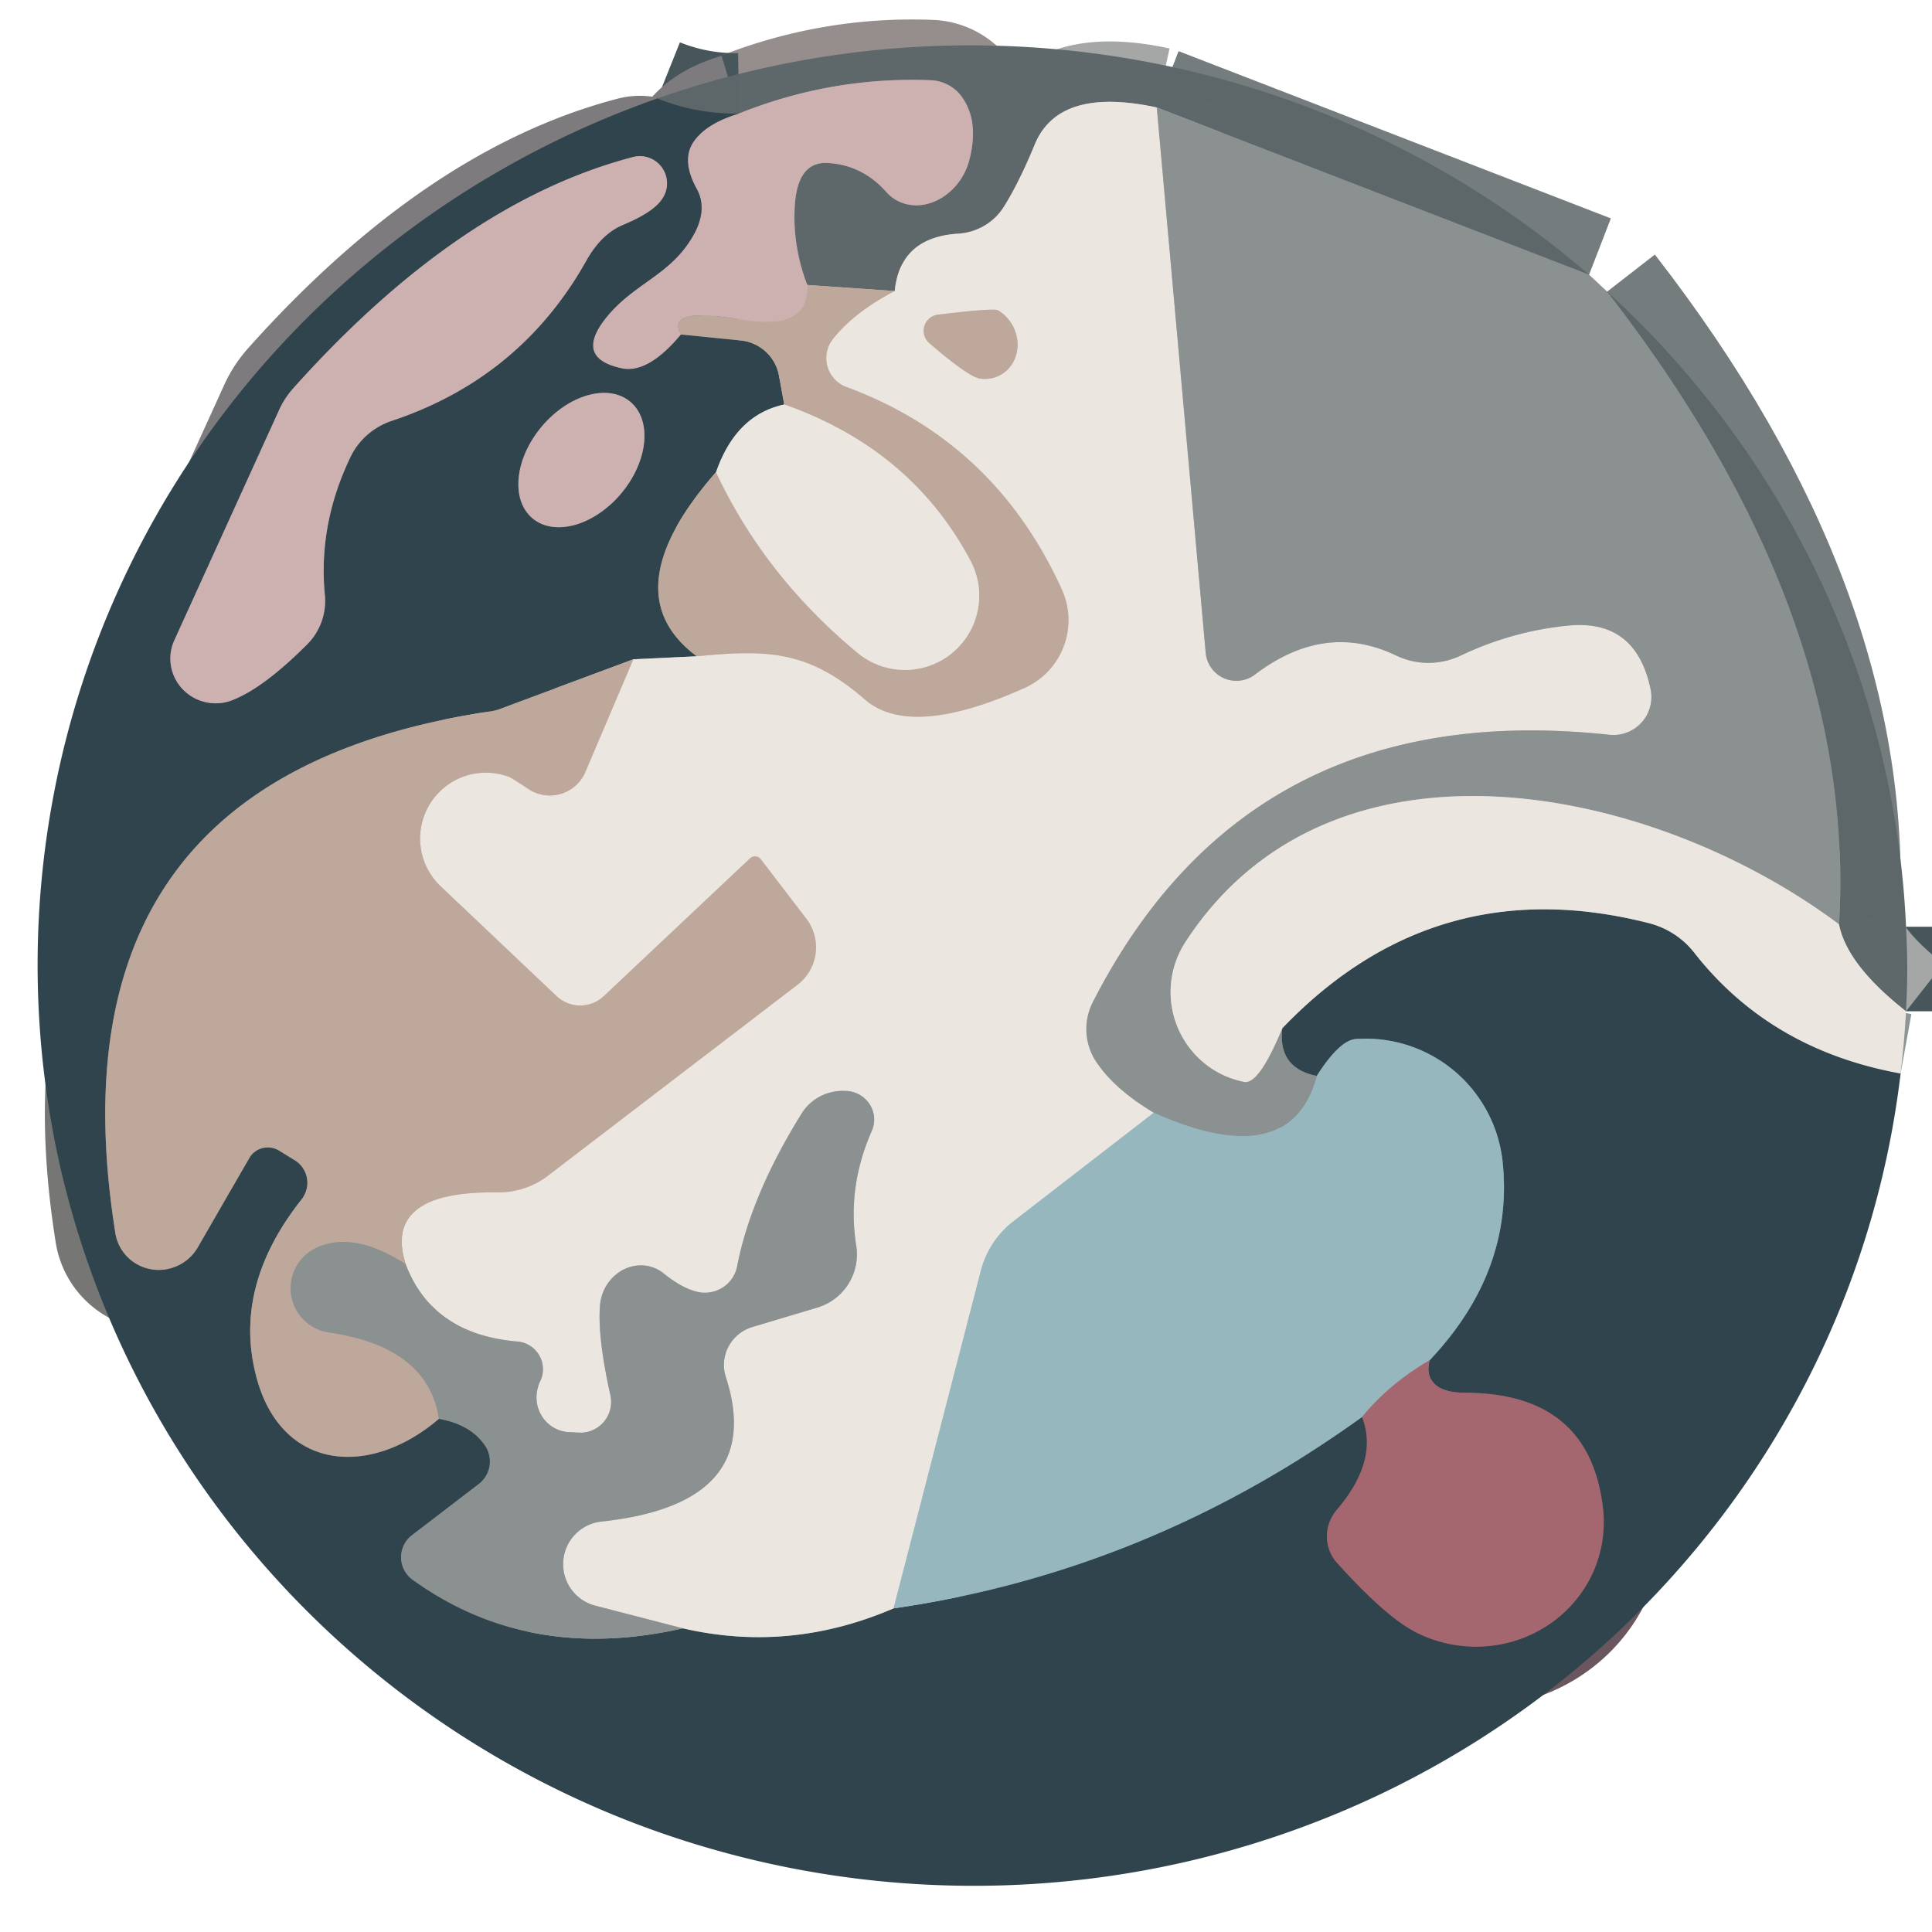 <?xml version="1.0" encoding="UTF-8" standalone="no"?>
<!DOCTYPE svg PUBLIC "-//W3C//DTD SVG 1.1//EN" "http://www.w3.org/Graphics/SVG/1.1/DTD/svg11.dtd">
<svg xmlns="http://www.w3.org/2000/svg" version="1.1" viewBox="0.00 0.00 32.00 32.00">
<g stroke-width="2.00" fill="none" stroke-linecap="butt">
<path stroke="#757c7e" vector-effect="non-scaling-stroke" d="
  M 26.32 4.55
  L 19.16 1.78"
/>
<path stroke="#a5a7a6" vector-effect="non-scaling-stroke" d="
  M 19.16 1.78
  Q 17.54 1.43 17.14 2.39
  Q 16.88 3.02 16.63 3.42
  A 0.97 0.95 13.9 0 1 15.87 3.87
  Q 14.91 3.93 14.82 4.82"
/>
<path stroke="#8e8883" vector-effect="non-scaling-stroke" d="
  M 14.82 4.82
  L 13.37 4.72"
/>
<path stroke="#968d8d" vector-effect="non-scaling-stroke" d="
  M 13.37 4.72
  Q 13.14 4.11 13.16 3.50
  Q 13.18 2.67 13.71 2.70
  Q 14.28 2.73 14.68 3.18
  A 0.90 0.76 -60.5 0 0 16.05 2.67
  Q 16.24 1.96 15.88 1.54
  A 0.68 0.68 0.0 0 0 15.44 1.33
  Q 13.79 1.26 12.24 1.88"
/>
<path stroke="#46565b" vector-effect="non-scaling-stroke" d="
  M 12.24 1.88
  Q 11.54 1.89 10.89 1.63"
/>
<path stroke="#757c7e" vector-effect="non-scaling-stroke" d="
  M 26.62 4.83
  Q 30.77 10.17 30.46 15.31"
/>
<path stroke="#bcbbb9" vector-effect="non-scaling-stroke" d="
  M 30.46 15.31
  C 27.36 12.99 22.04 11.89 19.63 15.61
  A 1.52 1.52 0.0 0 0 20.60 17.92
  Q 20.85 17.98 21.24 17.03"
/>
<path stroke="#91a4a8" vector-effect="non-scaling-stroke" d="
  M 21.81 17.82
  Q 21.37 19.44 19.11 18.43"
/>
<path stroke="#767674" vector-effect="non-scaling-stroke" d="
  M 11.28 5.54
  L 12.28 5.64
  A 0.72 0.71 -2.2 0 1 12.90 6.21
  L 12.99 6.70"
/>
<path stroke="#8e9597" vector-effect="non-scaling-stroke" d="
  M 12.99 6.70
  Q 12.19 6.87 11.86 7.82"
/>
<path stroke="#767674" vector-effect="non-scaling-stroke" d="
  M 11.86 7.82
  Q 10.12 9.81 11.54 10.87"
/>
<path stroke="#8e9597" vector-effect="non-scaling-stroke" d="
  M 11.54 10.87
  L 10.49 10.92"
/>
<path stroke="#767674" vector-effect="non-scaling-stroke" d="
  M 10.49 10.92
  L 8.26 11.75
  A 0.86 0.67 -52.0 0 1 8.14 11.78
  Q 0.71 12.88 1.91 20.42
  A 0.74 0.73 -34.5 0 0 3.27 20.67
  L 4.13 19.18
  A 0.36 0.35 29.1 0 1 4.61 19.05
  L 4.87 19.21
  A 0.44 0.44 0.0 0 1 5.00 19.86
  Q 3.89 21.26 4.22 22.70
  C 4.59 24.35 6.09 24.51 7.27 23.50"
/>
<path stroke="#5d6a6f" vector-effect="non-scaling-stroke" d="
  M 7.27 23.50
  Q 7.82 23.60 8.05 23.97
  A 0.47 0.47 0.0 0 1 7.93 24.58
  L 6.82 25.43
  A 0.46 0.46 0.0 0 0 6.84 26.17
  Q 8.76 27.55 11.31 26.97"
/>
<path stroke="#8e9597" vector-effect="non-scaling-stroke" d="
  M 11.31 26.97
  Q 13.08 27.38 14.80 26.64"
/>
<path stroke="#637e85" vector-effect="non-scaling-stroke" d="
  M 14.80 26.64
  Q 19.01 26.03 22.56 23.47"
/>
<path stroke="#6a565e" vector-effect="non-scaling-stroke" d="
  M 22.56 23.47
  Q 22.84 24.19 22.14 25.01
  A 0.67 0.66 -45.4 0 0 22.14 25.88
  Q 22.96 26.79 23.46 27.04
  A 2.14 2.08 10.5 0 0 26.55 24.98
  Q 26.33 23.09 24.31 23.07
  Q 23.97 23.07 23.82 22.97
  Q 23.60 22.82 23.68 22.53"
/>
<path stroke="#637e85" vector-effect="non-scaling-stroke" d="
  M 23.68 22.53
  Q 25.07 21.06 24.89 19.26
  A 2.28 2.28 0.0 0 0 22.45 17.21
  Q 22.18 17.24 21.81 17.82"
/>
<path stroke="#5d6a6f" vector-effect="non-scaling-stroke" d="
  M 21.81 17.82
  Q 21.16 17.69 21.24 17.03"
/>
<path stroke="#8e9597" vector-effect="non-scaling-stroke" d="
  M 21.24 17.03
  Q 23.77 14.39 27.31 15.29
  A 1.40 1.37 -11.0 0 1 28.07 15.79
  Q 29.33 17.39 31.48 17.78"
/>
<path stroke="#c5ada6" vector-effect="non-scaling-stroke" d="
  M 13.37 4.72
  Q 13.41 5.49 12.25 5.29
  Q 11.02 5.08 11.28 5.54"
/>
<path stroke="#7e7b7e" vector-effect="non-scaling-stroke" d="
  M 11.28 5.54
  Q 10.73 6.20 10.29 6.10
  Q 9.47 5.92 10.09 5.20
  C 10.57 4.65 11.16 4.53 11.52 3.83
  Q 11.71 3.44 11.54 3.13
  Q 11.27 2.64 11.50 2.33
  Q 11.71 2.04 12.24 1.88"
/>
<path stroke="#d5c7be" vector-effect="non-scaling-stroke" d="
  M 11.86 7.82
  Q 12.66 9.53 14.20 10.81
  A 1.23 1.23 0.0 0 0 16.07 9.28
  Q 15.09 7.44 12.99 6.70"
/>
<path stroke="#bcbbb9" vector-effect="non-scaling-stroke" d="
  M 19.16 1.78
  L 19.97 10.81
  A 0.51 0.51 0.0 0 0 20.79 11.17
  Q 21.95 10.29 23.13 10.86
  A 1.24 1.24 0.0 0 0 24.19 10.86
  Q 25.05 10.45 25.99 10.36
  Q 27.10 10.26 27.34 11.42
  A 0.63 0.63 0.0 0 1 26.65 12.17
  Q 20.69 11.53 18.10 16.60
  A 0.98 0.98 0.0 0 0 18.14 17.56
  Q 18.44 18.03 19.11 18.43"
/>
<path stroke="#c1cfd0" vector-effect="non-scaling-stroke" d="
  M 19.11 18.43
  L 16.77 20.24
  A 1.52 1.51 -11.7 0 0 16.25 21.03
  L 14.80 26.64"
/>
<path stroke="#bcbbb9" vector-effect="non-scaling-stroke" d="
  M 11.31 26.97
  L 9.88 26.60
  A 0.71 0.71 0.0 0 1 9.98 25.20
  Q 12.70 24.90 12.02 22.80
  A 0.66 0.65 -17.1 0 1 12.46 21.98
  L 13.53 21.66
  A 0.92 0.92 0.0 0 0 14.18 20.62
  Q 14.03 19.66 14.44 18.73
  A 0.48 0.47 13.4 0 0 14.03 18.07
  L 14.01 18.07
  A 0.81 0.79 17.5 0 0 13.28 18.44
  Q 12.44 19.79 12.21 20.97
  A 0.55 0.54 7.6 0 1 11.63 21.41
  Q 11.35 21.38 10.99 21.09
  A 0.69 0.64 -68.8 0 0 9.94 21.60
  Q 9.89 22.12 10.11 23.11
  A 0.51 0.51 0.0 0 1 9.63 23.73
  Q 9.60 23.73 9.41 23.72
  A 0.58 0.57 -79.3 0 1 8.91 22.98
  Q 8.92 22.93 8.96 22.85
  A 0.46 0.46 0.0 0 0 8.57 22.22
  Q 7.16 22.10 6.72 20.94"
/>
<path stroke="#d5c7be" vector-effect="non-scaling-stroke" d="
  M 6.72 20.94
  Q 6.33 19.72 8.25 19.75
  A 1.38 1.31 25.0 0 0 9.08 19.47
  L 13.21 16.31
  A 0.78 0.78 0.0 0 0 13.35 15.21
  L 12.60 14.23
  A 0.12 0.12 0.0 0 0 12.42 14.22
  L 10.00 16.50
  A 0.57 0.57 0.0 0 1 9.22 16.50
  L 7.31 14.69
  A 1.09 1.09 0.0 0 1 8.41 12.86
  Q 8.44 12.86 8.77 13.08
  A 0.64 0.64 0.0 0 0 9.69 12.80
  L 10.49 10.92"
/>
<path stroke="#d5c7be" vector-effect="non-scaling-stroke" d="
  M 11.54 10.87
  C 12.69 10.76 13.38 10.76 14.33 11.59
  Q 15.09 12.24 16.98 11.39
  A 1.23 1.23 0.0 0 0 17.59 9.77
  Q 16.48 7.32 14.02 6.41
  A 0.51 0.51 0.0 0 1 13.80 5.61
  Q 14.15 5.17 14.82 4.82"
/>
<path stroke="#9d8f97" vector-effect="non-scaling-stroke" d="
  M 23.68 22.53
  Q 23.01 22.92 22.56 23.47"
/>
<path stroke="#46565b" vector-effect="non-scaling-stroke" d="
  M 31.57 15.35
  L 31.57 16.75"
/>
<path stroke="#a5a7a6" vector-effect="non-scaling-stroke" d="
  M 31.57 16.75
  Q 30.59 15.98 30.46 15.31"
/>
<path stroke="#a49c96" vector-effect="non-scaling-stroke" d="
  M 6.72 20.94
  Q 5.89 20.40 5.28 20.65
  A 0.74 0.74 0.0 0 0 5.45 22.07
  Q 7.09 22.31 7.27 23.50"
/>
<path stroke="#7e7b7e" vector-effect="non-scaling-stroke" d="
  M 4.61 6.82
  L 2.89 10.60
  A 0.75 0.74 1.5 0 0 3.84 11.60
  Q 4.36 11.40 5.08 10.68
  A 1.02 1.01 65.2 0 0 5.38 9.85
  Q 5.27 8.69 5.80 7.58
  A 1.18 1.15 2.8 0 1 6.49 6.97
  Q 8.62 6.26 9.71 4.32
  Q 9.96 3.87 10.33 3.72
  Q 10.83 3.51 10.97 3.29
  A 0.45 0.45 0.0 0 0 10.49 2.60
  Q 7.61 3.35 4.85 6.44
  A 1.44 1.40 78.0 0 0 4.61 6.82"
/>
<path stroke="#7e7b7e" vector-effect="non-scaling-stroke" d="
  M 10.44 6.655
  A 1.26 0.86 -50.0 0 0 8.971 7.067
  A 1.26 0.86 -50.0 0 0 8.82 8.585
  A 1.26 0.86 -50.0 0 0 10.289 8.173
  A 1.26 0.86 -50.0 0 0 10.44 6.655"
/>
<path stroke="#d5c7be" vector-effect="non-scaling-stroke" d="
  M 15.40 5.69
  Q 16.04 6.24 16.23 6.27
  A 0.62 0.57 62.2 0 0 16.53 5.14
  Q 16.46 5.10 15.55 5.21
  A 0.27 0.27 0.0 0 0 15.40 5.69"
/>
</g>
<path fill="#5e686a" fill-opacity="0.996" d="
  M 26.32 4.55
  L 19.16 1.78
  Q 17.54 1.43 17.14 2.39
  Q 16.88 3.02 16.63 3.42
  A 0.97 0.95 13.9 0 1 15.87 3.87
  Q 14.91 3.93 14.82 4.82
  L 13.37 4.72
  Q 13.14 4.11 13.16 3.50
  Q 13.18 2.67 13.71 2.70
  Q 14.28 2.73 14.68 3.18
  A 0.90 0.76 -60.5 0 0 16.05 2.67
  Q 16.24 1.96 15.88 1.54
  A 0.68 0.68 0.0 0 0 15.44 1.33
  Q 13.79 1.26 12.24 1.88
  Q 11.54 1.89 10.89 1.63
  A 15.51 15.26 2.5 0 1 26.32 4.55
  Z"
/>
<path fill="#cdb1b0" d="
  M 13.37 4.72
  Q 13.41 5.49 12.25 5.29
  Q 11.02 5.08 11.28 5.54
  Q 10.73 6.20 10.29 6.10
  Q 9.47 5.92 10.09 5.20
  C 10.57 4.65 11.16 4.53 11.52 3.83
  Q 11.71 3.44 11.54 3.13
  Q 11.27 2.64 11.50 2.33
  Q 11.71 2.04 12.24 1.88
  Q 13.79 1.26 15.44 1.33
  A 0.68 0.68 0.0 0 1 15.88 1.54
  Q 16.24 1.96 16.05 2.67
  A 0.90 0.76 -60.5 0 1 14.68 3.18
  Q 14.28 2.73 13.71 2.70
  Q 13.18 2.67 13.16 3.50
  Q 13.14 4.11 13.37 4.72
  Z"
/>
<path fill="#2f444c" d="
  M 10.89 1.63
  Q 11.54 1.89 12.24 1.88
  Q 11.71 2.04 11.50 2.33
  Q 11.27 2.64 11.54 3.13
  Q 11.71 3.44 11.52 3.83
  C 11.16 4.53 10.57 4.65 10.09 5.20
  Q 9.47 5.92 10.29 6.10
  Q 10.73 6.20 11.28 5.54
  L 12.28 5.64
  A 0.72 0.71 -2.2 0 1 12.90 6.21
  L 12.99 6.70
  Q 12.19 6.87 11.86 7.82
  Q 10.12 9.81 11.54 10.87
  L 10.49 10.92
  L 8.26 11.75
  A 0.86 0.67 -52.0 0 1 8.14 11.78
  Q 0.71 12.88 1.91 20.42
  A 0.74 0.73 -34.5 0 0 3.27 20.67
  L 4.13 19.18
  A 0.36 0.35 29.1 0 1 4.61 19.05
  L 4.87 19.21
  A 0.44 0.44 0.0 0 1 5.00 19.86
  Q 3.89 21.26 4.22 22.70
  C 4.59 24.35 6.09 24.51 7.27 23.50
  Q 7.82 23.60 8.05 23.97
  A 0.47 0.47 0.0 0 1 7.93 24.58
  L 6.82 25.43
  A 0.46 0.46 0.0 0 0 6.84 26.17
  Q 8.76 27.55 11.31 26.97
  Q 13.08 27.38 14.80 26.64
  Q 19.01 26.03 22.56 23.47
  Q 22.84 24.19 22.14 25.01
  A 0.67 0.66 -45.4 0 0 22.14 25.88
  Q 22.96 26.79 23.46 27.04
  A 2.14 2.08 10.5 0 0 26.55 24.98
  Q 26.33 23.09 24.31 23.07
  Q 23.97 23.07 23.82 22.97
  Q 23.60 22.82 23.68 22.53
  Q 25.07 21.06 24.89 19.26
  A 2.28 2.28 0.0 0 0 22.45 17.21
  Q 22.18 17.24 21.81 17.82
  Q 21.16 17.69 21.24 17.03
  Q 23.77 14.39 27.31 15.29
  A 1.40 1.37 -11.0 0 1 28.07 15.79
  Q 29.33 17.39 31.48 17.78
  A 15.50 15.25 2.6 0 1 22.90 29.70
  A 15.50 15.25 4.7 0 1 10.16 30.06
  A 15.51 15.24 3.2 0 1 0.95 19.11
  A 15.60 15.33 11.0 0 1 0.86 13.32
  A 15.48 15.24 3.0 0 1 10.89 1.63
  Z
  M 4.61 6.82
  L 2.89 10.60
  A 0.75 0.74 1.5 0 0 3.84 11.60
  Q 4.36 11.40 5.08 10.68
  A 1.02 1.01 65.2 0 0 5.38 9.85
  Q 5.27 8.69 5.80 7.58
  A 1.18 1.15 2.8 0 1 6.49 6.97
  Q 8.62 6.26 9.71 4.32
  Q 9.96 3.87 10.33 3.72
  Q 10.83 3.51 10.97 3.29
  A 0.45 0.45 0.0 0 0 10.49 2.60
  Q 7.61 3.35 4.85 6.44
  A 1.44 1.40 78.0 0 0 4.61 6.82
  Z
  M 10.44 6.655
  A 1.26 0.86 -50.0 0 0 8.971 7.067
  A 1.26 0.86 -50.0 0 0 8.82 8.585
  A 1.26 0.86 -50.0 0 0 10.289 8.173
  A 1.26 0.86 -50.0 0 0 10.44 6.655
  Z"
/>
<path fill="#ece6e1" d="
  M 19.16 1.78
  L 19.97 10.81
  A 0.51 0.51 0.0 0 0 20.79 11.17
  Q 21.95 10.29 23.13 10.86
  A 1.24 1.24 0.0 0 0 24.19 10.86
  Q 25.05 10.45 25.99 10.36
  Q 27.10 10.26 27.34 11.42
  A 0.63 0.63 0.0 0 1 26.65 12.17
  Q 20.69 11.53 18.10 16.60
  A 0.98 0.98 0.0 0 0 18.14 17.56
  Q 18.44 18.03 19.11 18.43
  L 16.77 20.24
  A 1.52 1.51 -11.7 0 0 16.25 21.03
  L 14.80 26.64
  Q 13.08 27.38 11.31 26.97
  L 9.88 26.60
  A 0.71 0.71 0.0 0 1 9.98 25.20
  Q 12.70 24.90 12.02 22.80
  A 0.66 0.65 -17.1 0 1 12.46 21.98
  L 13.53 21.66
  A 0.92 0.92 0.0 0 0 14.18 20.62
  Q 14.03 19.66 14.44 18.73
  A 0.48 0.47 13.4 0 0 14.03 18.07
  L 14.01 18.07
  A 0.81 0.79 17.5 0 0 13.28 18.44
  Q 12.44 19.79 12.21 20.97
  A 0.55 0.54 7.6 0 1 11.63 21.41
  Q 11.35 21.38 10.99 21.09
  A 0.69 0.64 -68.8 0 0 9.94 21.60
  Q 9.89 22.12 10.11 23.11
  A 0.51 0.51 0.0 0 1 9.63 23.73
  Q 9.60 23.73 9.41 23.72
  A 0.58 0.57 -79.3 0 1 8.91 22.98
  Q 8.92 22.93 8.96 22.85
  A 0.46 0.46 0.0 0 0 8.57 22.22
  Q 7.16 22.10 6.72 20.94
  Q 6.33 19.72 8.25 19.75
  A 1.38 1.31 25.0 0 0 9.08 19.47
  L 13.21 16.31
  A 0.78 0.78 0.0 0 0 13.35 15.21
  L 12.60 14.23
  A 0.12 0.12 0.0 0 0 12.42 14.22
  L 10.00 16.50
  A 0.57 0.57 0.0 0 1 9.22 16.50
  L 7.31 14.69
  A 1.09 1.09 0.0 0 1 8.41 12.86
  Q 8.44 12.86 8.77 13.08
  A 0.64 0.64 0.0 0 0 9.69 12.80
  L 10.49 10.92
  L 11.54 10.87
  C 12.69 10.76 13.38 10.76 14.33 11.59
  Q 15.09 12.24 16.98 11.39
  A 1.23 1.23 0.0 0 0 17.59 9.77
  Q 16.48 7.32 14.02 6.41
  A 0.51 0.51 0.0 0 1 13.80 5.61
  Q 14.15 5.17 14.82 4.82
  Q 14.91 3.93 15.87 3.87
  A 0.97 0.95 13.9 0 0 16.63 3.42
  Q 16.88 3.02 17.14 2.39
  Q 17.54 1.43 19.16 1.78
  Z
  M 15.40 5.69
  Q 16.04 6.24 16.23 6.27
  A 0.62 0.57 62.2 0 0 16.53 5.14
  Q 16.46 5.10 15.55 5.21
  A 0.27 0.27 0.0 0 0 15.40 5.69
  Z"
/>
<path fill="#8b9091" d="
  M 26.32 4.55
  Q 26.47 4.69 26.62 4.83
  Q 30.77 10.17 30.46 15.31
  C 27.36 12.99 22.04 11.89 19.63 15.61
  A 1.52 1.52 0.0 0 0 20.60 17.92
  Q 20.85 17.98 21.24 17.03
  Q 21.16 17.69 21.81 17.82
  Q 21.37 19.44 19.11 18.43
  Q 18.44 18.03 18.14 17.56
  A 0.98 0.98 0.0 0 1 18.10 16.60
  Q 20.69 11.53 26.65 12.17
  A 0.63 0.63 0.0 0 0 27.34 11.42
  Q 27.10 10.26 25.99 10.36
  Q 25.05 10.45 24.19 10.86
  A 1.24 1.24 0.0 0 1 23.13 10.86
  Q 21.95 10.29 20.79 11.17
  A 0.51 0.51 0.0 0 1 19.97 10.81
  L 19.16 1.78
  L 26.32 4.55
  Z"
/>
<path fill="#cdb1b0" d="
  M 4.85 6.44
  Q 7.61 3.35 10.49 2.60
  A 0.45 0.45 0.0 0 1 10.97 3.29
  Q 10.83 3.51 10.33 3.72
  Q 9.96 3.87 9.71 4.32
  Q 8.62 6.26 6.49 6.97
  A 1.18 1.15 2.8 0 0 5.80 7.58
  Q 5.27 8.69 5.38 9.85
  A 1.02 1.01 65.2 0 1 5.08 10.68
  Q 4.36 11.40 3.84 11.60
  A 0.75 0.74 1.5 0 1 2.89 10.60
  L 4.61 6.82
  A 1.44 1.40 78.0 0 1 4.85 6.44
  Z"
/>
<path fill="#bda89b" d="
  M 14.82 4.82
  Q 14.15 5.17 13.80 5.61
  A 0.51 0.51 0.0 0 0 14.02 6.41
  Q 16.48 7.32 17.59 9.77
  A 1.23 1.23 0.0 0 1 16.98 11.39
  Q 15.09 12.24 14.33 11.59
  C 13.38 10.76 12.69 10.76 11.54 10.87
  Q 10.12 9.81 11.86 7.82
  Q 12.66 9.53 14.20 10.81
  A 1.23 1.23 0.0 0 0 16.07 9.28
  Q 15.09 7.44 12.99 6.70
  L 12.90 6.21
  A 0.72 0.71 -2.2 0 0 12.28 5.64
  L 11.28 5.54
  Q 11.02 5.08 12.25 5.29
  Q 13.41 5.49 13.37 4.72
  L 14.82 4.82
  Z"
/>
<path fill="#5e686a" fill-opacity="0.996" d="
  M 31.57 15.35
  L 31.57 16.75
  Q 30.59 15.98 30.46 15.31
  Q 30.77 10.17 26.62 4.83
  A 15.47 15.24 2.3 0 1 31.57 15.35
  Z"
/>
<path fill="#bda89b" d="
  M 15.55 5.21
  Q 16.46 5.10 16.53 5.14
  A 0.62 0.57 62.2 0 1 16.23 6.27
  Q 16.04 6.24 15.40 5.69
  A 0.27 0.27 0.0 0 1 15.55 5.21
  Z"
/>
<ellipse fill="#cdb1b0" cx="0.00" cy="0.00" transform="translate(9.63,7.62) rotate(-50.0)" rx="1.26" ry="0.86"/>
<path fill="#ece6e1" d="
  M 12.99 6.70
  Q 15.09 7.44 16.07 9.28
  A 1.23 1.23 0.0 0 1 14.20 10.81
  Q 12.66 9.53 11.86 7.82
  Q 12.19 6.87 12.99 6.70
  Z"
/>
<path fill="#bda89b" d="
  M 10.49 10.92
  L 9.69 12.80
  A 0.64 0.64 0.0 0 1 8.77 13.08
  Q 8.44 12.86 8.41 12.86
  A 1.09 1.09 0.0 0 0 7.31 14.69
  L 9.22 16.50
  A 0.57 0.57 0.0 0 0 10.00 16.50
  L 12.42 14.22
  A 0.12 0.12 0.0 0 1 12.60 14.23
  L 13.35 15.21
  A 0.78 0.78 0.0 0 1 13.21 16.31
  L 9.08 19.47
  A 1.38 1.31 25.0 0 1 8.25 19.75
  Q 6.33 19.72 6.72 20.94
  Q 5.89 20.40 5.28 20.65
  A 0.74 0.74 0.0 0 0 5.45 22.07
  Q 7.09 22.31 7.27 23.50
  C 6.09 24.51 4.59 24.35 4.22 22.70
  Q 3.89 21.26 5.00 19.86
  A 0.44 0.44 0.0 0 0 4.87 19.21
  L 4.61 19.05
  A 0.36 0.35 29.1 0 0 4.13 19.18
  L 3.27 20.67
  A 0.74 0.73 -34.5 0 1 1.91 20.42
  Q 0.71 12.88 8.14 11.78
  A 0.86 0.67 -52.0 0 0 8.26 11.75
  L 10.49 10.92
  Z"
/>
<path fill="#ece6e1" d="
  M 30.46 15.31
  Q 30.59 15.98 31.57 16.75
  A 7.36 3.05 -87.9 0 1 31.48 17.78
  Q 29.33 17.39 28.07 15.79
  A 1.40 1.37 -11.0 0 0 27.31 15.29
  Q 23.77 14.39 21.24 17.03
  Q 20.85 17.98 20.60 17.92
  A 1.52 1.52 0.0 0 1 19.63 15.61
  C 22.04 11.89 27.36 12.99 30.46 15.31
  Z"
/>
<path fill="#2f444c" d="
  M 31.57 16.75
  L 31.57 15.35
  A 9.90 5.98 90.0 0 1 31.57 16.75
  Z"
/>
<path fill="#96b7be" d="
  M 23.68 22.53
  Q 23.01 22.92 22.56 23.47
  Q 19.01 26.03 14.80 26.64
  L 16.25 21.03
  A 1.52 1.51 -11.7 0 1 16.77 20.24
  L 19.11 18.43
  Q 21.37 19.44 21.81 17.82
  Q 22.18 17.24 22.45 17.21
  A 2.28 2.28 0.0 0 1 24.89 19.26
  Q 25.07 21.06 23.68 22.53
  Z"
/>
<path fill="#8b9091" d="
  M 11.31 26.97
  Q 8.76 27.55 6.84 26.17
  A 0.46 0.46 0.0 0 1 6.82 25.43
  L 7.93 24.58
  A 0.47 0.47 0.0 0 0 8.05 23.97
  Q 7.82 23.60 7.27 23.50
  Q 7.09 22.31 5.45 22.07
  A 0.74 0.74 0.0 0 1 5.28 20.65
  Q 5.89 20.40 6.72 20.94
  Q 7.16 22.10 8.57 22.22
  A 0.46 0.46 0.0 0 1 8.96 22.85
  Q 8.92 22.93 8.91 22.98
  A 0.58 0.57 -79.3 0 0 9.41 23.72
  Q 9.60 23.73 9.63 23.73
  A 0.51 0.51 0.0 0 0 10.11 23.11
  Q 9.89 22.12 9.94 21.60
  A 0.69 0.64 -68.8 0 1 10.99 21.09
  Q 11.35 21.38 11.63 21.41
  A 0.55 0.54 7.6 0 0 12.21 20.97
  Q 12.44 19.79 13.28 18.44
  A 0.81 0.79 17.5 0 1 14.01 18.07
  L 14.03 18.07
  A 0.48 0.47 13.4 0 1 14.44 18.73
  Q 14.03 19.66 14.18 20.62
  A 0.92 0.92 0.0 0 1 13.53 21.66
  L 12.46 21.98
  A 0.66 0.65 -17.1 0 0 12.02 22.80
  Q 12.70 24.90 9.98 25.20
  A 0.71 0.71 0.0 0 0 9.88 26.60
  L 11.31 26.97
  Z"
/>
<path fill="#a46770" d="
  M 23.68 22.53
  Q 23.60 22.82 23.82 22.97
  Q 23.97 23.07 24.31 23.07
  Q 26.33 23.09 26.55 24.98
  A 2.14 2.08 10.5 0 1 23.46 27.04
  Q 22.96 26.79 22.14 25.88
  A 0.67 0.66 -45.4 0 1 22.14 25.01
  Q 22.84 24.19 22.56 23.47
  Q 23.01 22.92 23.68 22.53
  Z"
/>
</svg>

